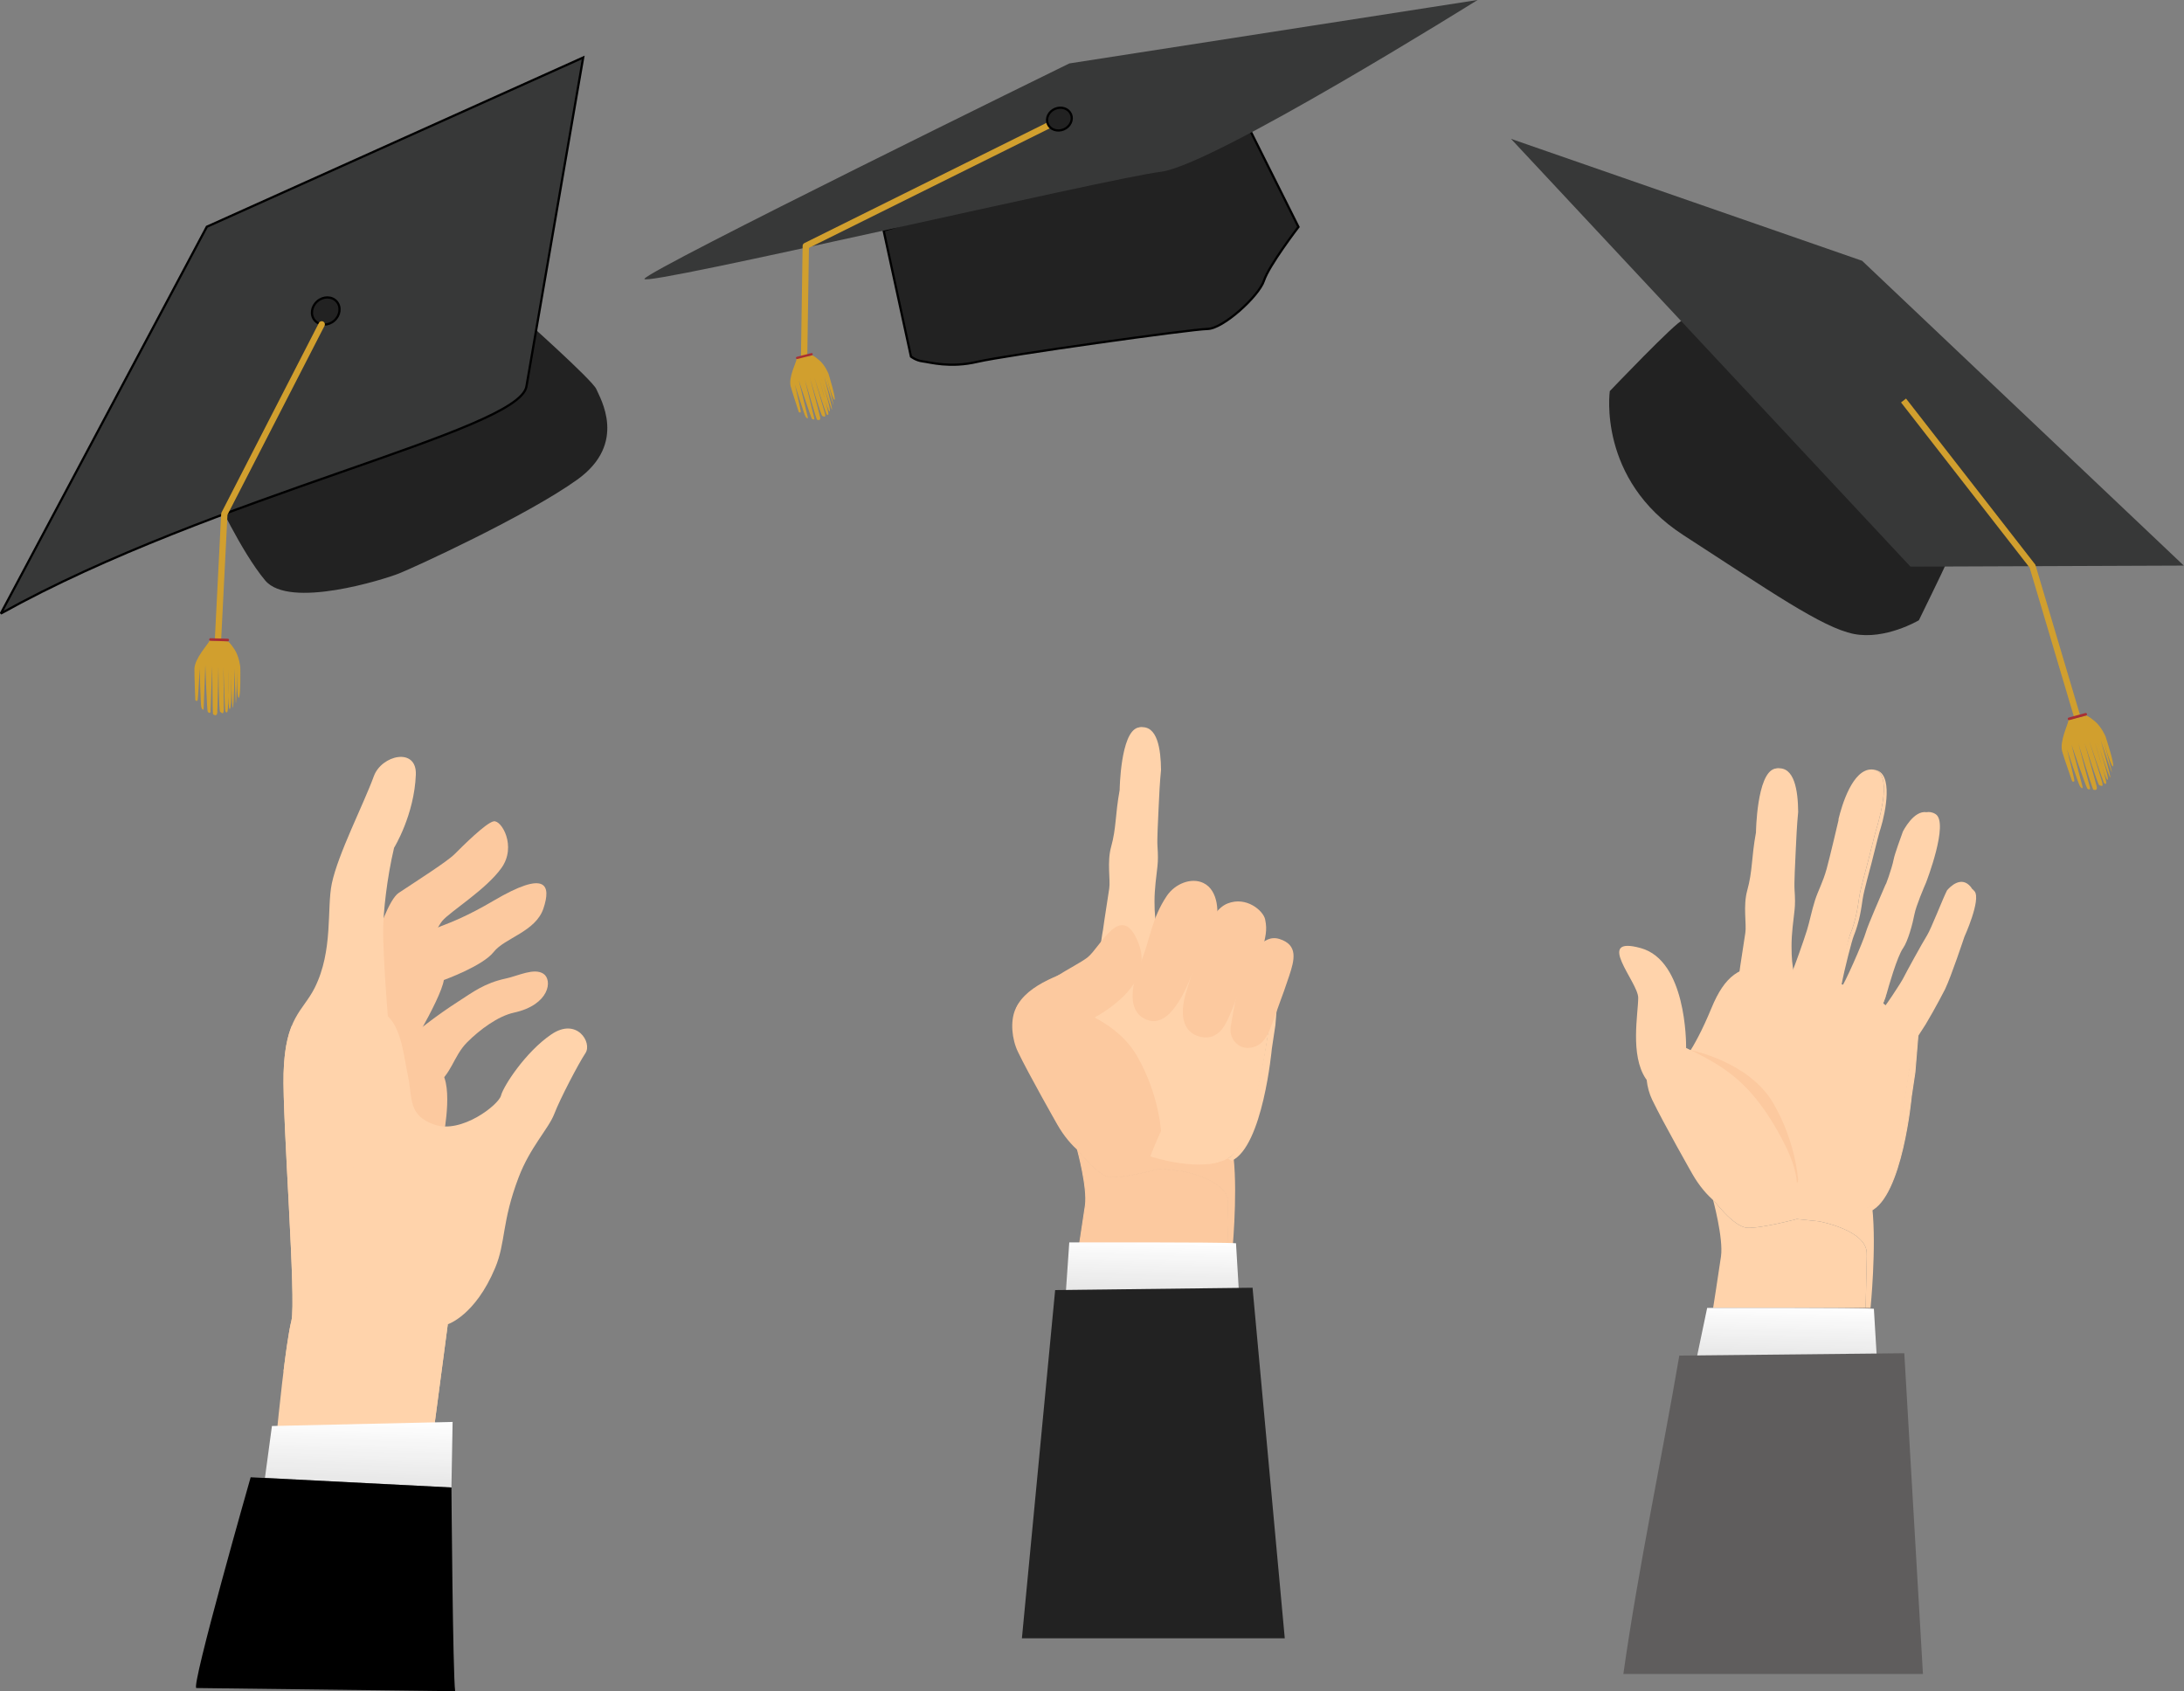 <?xml version="1.0" encoding="UTF-8"?><svg xmlns="http://www.w3.org/2000/svg" xmlns:xlink="http://www.w3.org/1999/xlink" height="378.8" preserveAspectRatio="xMidYMid meet" version="1.0" viewBox="0.8 0.3 489.1 378.8" width="489.1" zoomAndPan="magnify"><rect x="0.8" y="0.3" width="489.1" height="378.8" fill="#808080" stroke="none"/><defs><clipPath id="a"><path d="M 60 318 L 103 318 L 103 334 L 60 334 Z M 60 318"/></clipPath><clipPath id="b"><path d="M 61.699 319.703 L 102.16 318.789 L 101.898 333.473 L 60.133 331.32 Z M 61.699 319.703"/></clipPath><clipPath id="c"><path d="M 61.699 319.703 L 102.16 318.789 L 101.898 333.473 L 60.133 331.32 L 61.699 319.703"/></clipPath><clipPath id="e"><path d="M 380 293 L 422 293 L 422 306 L 380 306 Z M 380 293"/></clipPath><clipPath id="f"><path d="M 420.449 293.445 C 417.035 293.172 383.113 293.258 383.113 293.258 L 380.633 305.117 L 421.105 304.395 Z M 420.449 293.445"/></clipPath><clipPath id="g"><path d="M 420.449 293.445 C 417.035 293.172 383.113 293.258 383.113 293.258 L 380.633 305.117 L 421.105 304.395 L 420.449 293.445"/></clipPath><clipPath id="i"><path d="M 239 278 L 279 278 L 279 291 L 239 291 Z M 239 278"/></clipPath><clipPath id="j"><path d="M 277.598 278.77 C 274.18 278.496 240.262 278.582 240.262 278.582 L 239.445 290.41 L 278.254 289.719 Z M 277.598 278.77"/></clipPath><clipPath id="k"><path d="M 277.598 278.77 C 274.18 278.496 240.262 278.582 240.262 278.582 L 239.445 290.41 L 278.254 289.719 L 277.598 278.77"/></clipPath><linearGradient gradientTransform="matrix(1 0 0 -1 -250 743)" gradientUnits="userSpaceOnUse" id="d" x1="330.879" x2="331.413" xlink:actuate="onLoad" xlink:show="other" xlink:type="simple" xmlns:xlink="http://www.w3.org/1999/xlink" y1="408.838" y2="424.902"><stop offset="0" stop-color="#e6e6e6"/><stop offset=".063" stop-color="#e6e6e6"/><stop offset=".087" stop-color="#e7e7e7"/><stop offset=".094" stop-color="#e7e7e7"/><stop offset=".125" stop-color="#e8e8e8"/><stop offset=".156" stop-color="#e9e9e9"/><stop offset=".188" stop-color="#e9e9e9"/><stop offset=".219" stop-color="#eaeaea"/><stop offset=".25" stop-color="#ebebeb"/><stop offset=".281" stop-color="#ececec"/><stop offset=".313" stop-color="#ededed"/><stop offset=".344" stop-color="#ededed"/><stop offset=".375" stop-color="#eee"/><stop offset=".406" stop-color="#efefef"/><stop offset=".438" stop-color="#f0f0f0"/><stop offset=".469" stop-color="#f1f1f1"/><stop offset=".5" stop-color="#f2f2f2"/><stop offset=".531" stop-color="#f2f2f2"/><stop offset=".563" stop-color="#f3f3f3"/><stop offset=".594" stop-color="#f4f4f4"/><stop offset=".625" stop-color="#f5f5f5"/><stop offset=".656" stop-color="#f6f6f6"/><stop offset=".688" stop-color="#f6f6f6"/><stop offset=".719" stop-color="#f7f7f7"/><stop offset=".75" stop-color="#f8f8f8"/><stop offset=".781" stop-color="#f9f9f9"/><stop offset=".813" stop-color="#fafafa"/><stop offset=".844" stop-color="#fbfbfb"/><stop offset=".875" stop-color="#fbfbfb"/><stop offset=".906" stop-color="#fcfcfc"/><stop offset=".913" stop-color="#fdfdfd"/><stop offset=".938" stop-color="#fdfdfd"/><stop offset="1" stop-color="#fefefe"/></linearGradient><linearGradient gradientTransform="matrix(1 0 0 -1 -250 743)" gradientUnits="userSpaceOnUse" id="h" x1="650.688" x2="651.053" xlink:actuate="onLoad" xlink:show="other" xlink:type="simple" xmlns:xlink="http://www.w3.org/1999/xlink" y1="437.323" y2="450.389"><stop offset="0" stop-color="#e6e6e6"/><stop offset=".063" stop-color="#e6e6e6"/><stop offset=".086" stop-color="#e7e7e7"/><stop offset=".094" stop-color="#e7e7e7"/><stop offset=".125" stop-color="#e8e8e8"/><stop offset=".156" stop-color="#e9e9e9"/><stop offset=".188" stop-color="#e9e9e9"/><stop offset=".219" stop-color="#eaeaea"/><stop offset=".25" stop-color="#ebebeb"/><stop offset=".281" stop-color="#ececec"/><stop offset=".313" stop-color="#ededed"/><stop offset=".344" stop-color="#eee"/><stop offset=".375" stop-color="#eee"/><stop offset=".406" stop-color="#efefef"/><stop offset=".438" stop-color="#f0f0f0"/><stop offset=".469" stop-color="#f1f1f1"/><stop offset=".5" stop-color="#f2f2f2"/><stop offset=".531" stop-color="#f2f2f2"/><stop offset=".563" stop-color="#f3f3f3"/><stop offset=".594" stop-color="#f4f4f4"/><stop offset=".625" stop-color="#f5f5f5"/><stop offset=".656" stop-color="#f6f6f6"/><stop offset=".688" stop-color="#f7f7f7"/><stop offset=".719" stop-color="#f7f7f7"/><stop offset=".75" stop-color="#f8f8f8"/><stop offset=".781" stop-color="#f9f9f9"/><stop offset=".813" stop-color="#fafafa"/><stop offset=".844" stop-color="#fbfbfb"/><stop offset=".875" stop-color="#fcfcfc"/><stop offset=".906" stop-color="#fcfcfc"/><stop offset=".914" stop-color="#fdfdfd"/><stop offset=".938" stop-color="#fefefe"/><stop offset="1" stop-color="#fefefe"/></linearGradient><linearGradient gradientTransform="matrix(1 0 0 -1 -250 743)" gradientUnits="userSpaceOnUse" id="l" x1="508.661" x2="509.04" xlink:actuate="onLoad" xlink:show="other" xlink:type="simple" xmlns:xlink="http://www.w3.org/1999/xlink" y1="452.032" y2="465.063"><stop offset="0" stop-color="#e6e6e6"/><stop offset=".063" stop-color="#e6e6e6"/><stop offset=".086" stop-color="#e7e7e7"/><stop offset=".094" stop-color="#e7e7e7"/><stop offset=".125" stop-color="#e8e8e8"/><stop offset=".156" stop-color="#e9e9e9"/><stop offset=".188" stop-color="#e9e9e9"/><stop offset=".219" stop-color="#eaeaea"/><stop offset=".25" stop-color="#ebebeb"/><stop offset=".281" stop-color="#ececec"/><stop offset=".313" stop-color="#ededed"/><stop offset=".344" stop-color="#eee"/><stop offset=".375" stop-color="#eee"/><stop offset=".406" stop-color="#efefef"/><stop offset=".438" stop-color="#f0f0f0"/><stop offset=".469" stop-color="#f1f1f1"/><stop offset=".5" stop-color="#f2f2f2"/><stop offset=".531" stop-color="#f2f2f2"/><stop offset=".563" stop-color="#f3f3f3"/><stop offset=".594" stop-color="#f4f4f4"/><stop offset=".625" stop-color="#f5f5f5"/><stop offset=".656" stop-color="#f6f6f6"/><stop offset=".688" stop-color="#f7f7f7"/><stop offset=".719" stop-color="#f7f7f7"/><stop offset=".75" stop-color="#f8f8f8"/><stop offset=".781" stop-color="#f9f9f9"/><stop offset=".813" stop-color="#fafafa"/><stop offset=".844" stop-color="#fbfbfb"/><stop offset=".875" stop-color="#fcfcfc"/><stop offset=".906" stop-color="#fcfcfc"/><stop offset=".914" stop-color="#fdfdfd"/><stop offset=".938" stop-color="#fefefe"/><stop offset="1" stop-color="#fefefe"/></linearGradient></defs><g><g><path d="M 277.062 259.605 L 275.98 259.605 L 258.871 255.582 L 258.133 255.41 L 253.816 256.027 L 242.078 257.703 C 242.078 257.703 246.543 263.809 249.602 264.004 C 252.66 264.191 260.496 262.09 260.496 262.09 C 260.496 262.09 262.801 262.328 265.41 262.598 L 265.395 262.602 C 265.395 262.602 275.848 264.512 275.848 269.609 C 275.848 269.852 275.852 270.074 275.855 270.285 C 275.746 276.277 275.598 281.586 275.598 281.586 L 276.684 281.586 C 276.684 281.586 278.012 268.336 277.062 259.605" fill="#fcc99f" fill-rule="evenodd"/></g><g><path d="M 242.078 257.703 L 253.816 256.027 C 247.395 256.715 242.078 257.703 242.078 257.703" fill="#f5bc8f" fill-rule="evenodd"/></g><g><path d="M 275.848 269.609 C 275.848 264.512 265.395 262.602 265.395 262.602 L 265.41 262.598 C 262.801 262.328 260.496 262.09 260.496 262.09 C 260.496 262.09 252.66 264.191 249.602 264.004 C 246.543 263.809 242.078 257.703 242.078 257.703 C 242.078 257.703 244.438 266.297 243.867 270.309 C 243.293 274.324 242.145 281.586 242.145 281.586 L 275.598 281.586 C 275.598 281.586 275.746 276.277 275.855 270.285 C 275.852 270.074 275.848 269.852 275.848 269.609" fill="#fcc99f" fill-rule="evenodd"/></g><path d="M 2758.477 1103.906 C 2758.477 1154.883 2653.945 1173.984 2653.945 1173.984 L 2654.102 1174.023 C 2628.008 1176.719 2604.961 1179.102 2604.961 1179.102 C 2604.961 1179.102 2526.602 1158.086 2496.016 1159.961 C 2465.43 1161.914 2420.781 1222.969 2420.781 1222.969 C 2420.781 1222.969 2444.375 1137.031 2438.672 1096.914 C 2432.93 1056.758 2421.445 984.141 2421.445 984.141 L 2755.977 984.141 C 2755.977 984.141 2757.461 1037.227 2758.555 1097.148 C 2758.516 1099.258 2758.477 1101.484 2758.477 1103.906 Z M 2758.477 1103.906" fill="none" stroke="#fcc99f" stroke-miterlimit="2.613" stroke-width="2.16" transform="matrix(.1 0 0 -.1 0 380)"/><g><path d="M 260.012 189.832 C 259.902 188.309 260.145 184.098 260.277 181.039 C 260.371 178.871 260.535 175.434 260.809 172.758 C 260.766 168.129 260.012 162.641 256.094 163.215 C 251.922 163.824 252.211 177.77 252.211 177.77 C 251.125 183.48 251.473 186.141 250.211 190.52 C 249.234 193.906 250.094 197.906 249.777 199.812 C 248.633 206.77 248.336 209.027 248.336 209.027 C 248.336 209.027 251.27 210.496 254.086 210.398 C 256.637 210.312 259.406 208.754 259.91 208.457 C 259.52 206.273 259.348 205 259.348 202.195 C 259.348 199.391 259.746 196.715 260.012 194.293 C 260.148 193.055 260.145 191.746 260.012 189.832" fill="#ffd3ab" fill-rule="evenodd"/></g><g><path d="M 259.023 189.324 C 258.922 187.797 259.152 183.59 259.277 180.531 C 259.367 178.359 259.523 174.926 259.789 172.246 C 259.746 167.617 258.684 162.465 255.625 163.285 C 251.711 164.336 251.543 177.258 251.543 177.258 C 250.504 182.969 250.836 185.629 249.625 190.008 C 248.688 193.395 249.508 197.398 249.211 199.301 C 248.113 206.262 247.824 208.52 247.824 208.52 C 247.824 208.52 250.641 209.988 253.34 209.891 C 255.785 209.801 258.445 208.242 258.926 207.949 C 258.555 205.766 258.387 204.492 258.387 201.684 C 258.387 198.883 258.77 196.203 259.023 193.785 C 259.152 192.547 259.152 191.234 259.023 189.324" fill="#ffd3ab" fill-rule="evenodd"/></g><g><path d="M 270.715 260.93 L 248.977 258.172 C 243.539 257.48 239.098 253.504 237.816 248.176 L 234.223 233.262 C 234.004 232.344 233.965 231.398 234.098 230.48 C 234.246 229.496 234.691 228.586 235.312 227.809 C 236.422 226.418 241.684 227.516 244.598 220.438 C 247.453 213.508 247.266 211.355 247.824 208.52 C 248.445 208.477 254.078 206.535 254.68 206.688 L 281.316 213.562 C 284.945 214.684 286.727 221.234 285.914 224.941 L 279.121 254.898 C 279.062 255.152 278.992 255.402 278.898 255.645 C 277.625 258.816 274.191 261.023 271.246 260.973 C 271.066 260.969 270.891 260.949 270.715 260.93" fill="#ffd3ab" fill-rule="evenodd"/></g><g><path d="M 237.047 224.879 C 237.047 224.879 249.984 227.492 255.336 236.664 C 260.688 245.84 260.879 254.637 260.879 254.637 L 237.367 226.152 L 237.047 224.879" fill="#fcc99f" fill-rule="evenodd"/></g><g><path d="M 237.559 252.148 C 237.559 252.148 231.25 241.062 228.766 235.902 C 226.051 230.262 227.277 220.289 236.238 224.559 C 245.203 228.828 250.812 232.527 257.246 244.504 C 262.789 254.824 260.305 259.031 257.246 260.754 C 253.074 263.098 243.676 262.855 237.559 252.148" fill="#fcc99f" fill-rule="evenodd"/></g><g><path d="M 238.703 231.613 C 238.703 231.613 260.492 223.996 255.812 211.695 C 252.004 201.684 247.258 212.5 244.316 214.77 C 241.594 216.875 233.098 220.438 229.824 225.762 C 226.547 231.09 238.703 231.613 238.703 231.613" fill="#fcc99f" fill-rule="evenodd"/></g><g><path d="M 258.41 259.305 C 258.41 259.305 264.895 241.637 274.449 234.18 C 284.012 226.727 285.348 227.684 285.348 227.684 C 285.348 227.684 282.078 255.973 276.066 259.605 C 270.055 263.238 258.41 259.305 258.41 259.305" fill="#ffd3ab" fill-rule="evenodd"/></g><g><path d="M 238.547 230.461 C 238.547 230.461 256.109 222.906 254.453 212.324 C 252.797 201.738 247.426 214.883 244.297 216.305 C 241.164 217.727 232.098 219.836 228.82 225.16 C 225.543 230.488 238.547 230.461 238.547 230.461" fill="#fcc99f" fill-rule="evenodd"/></g><g><path d="M 267.766 213.91 C 267.77 213.992 267.781 214.059 267.797 214.102 C 267.824 214.18 267.855 214.184 267.898 214.121 C 267.828 213.988 267.797 213.91 267.797 213.91 C 267.797 213.91 267.785 213.91 267.766 213.91" fill="#d68265" fill-rule="evenodd"/></g><g><path d="M 276.172 217.977 C 276.164 218.352 276.223 218.52 276.398 218.309 C 276.445 218.254 276.496 218.152 276.555 218.023 C 276.453 217.961 276.398 217.926 276.398 217.926 C 276.398 217.926 276.32 217.949 276.172 217.977" fill="#d68265" fill-rule="evenodd"/></g><g><path d="M 286.102 221.285 C 286.102 221.285 285.754 225.465 285.348 227.684 C 284.73 232.527 281.152 256.551 275.781 259.797 L 276.609 260.305 C 283.617 257.121 285.621 235.223 285.621 235.223 L 286.426 229.879 L 287.094 221.723 L 286.102 221.285" fill="#ffd3ab" fill-rule="evenodd"/></g><g><path d="M 256.398 215.543 C 256.398 215.543 251.195 226.379 257.754 228.762 C 263.531 230.863 267.324 219.312 268.074 217.699 C 268.895 215.938 272.738 208.695 273.051 207.617 C 273.781 205.098 273.777 199.723 270.273 198.066 C 267.582 196.793 263.941 198.215 262.07 201.016 C 258.688 206.082 258.371 210.676 256.398 215.543" fill="#fcc99f" fill-rule="evenodd"/></g><g><path d="M 269.555 213.105 C 269.555 213.105 271.254 204.414 275.734 202.656 C 279.926 201.008 283.703 204.273 284.121 206.223 C 284.68 208.828 284.121 210.062 283.562 213.078 C 283.039 215.898 280.391 216.152 280.008 217.148 C 278.219 221.785 277.977 223.648 276.156 227.754 C 275.328 229.621 273.789 233.402 269.727 232.555 C 266.512 231.883 264.469 228.801 266.508 222.27 C 267.926 217.734 268.277 216.266 269.555 213.105" fill="#fcc99f" fill-rule="evenodd"/></g><g><path d="M 287.359 210.629 C 283.48 209.391 280.898 214.305 279.34 217.98 C 277.781 221.652 276.938 227.309 276.438 230.113 C 275.934 232.922 278.031 235.148 280.414 235.012 C 283.105 234.852 284.363 232.949 285.234 230.77 C 286.07 228.688 286.977 225.992 287.414 224.836 C 288.035 223.188 288.656 221.445 289.5 218.914 C 290.703 215.305 291.566 211.969 287.359 210.629" fill="#fcc99f" fill-rule="evenodd"/></g><g><path d="M 287.094 211.695 C 284.004 210.496 282.199 213.789 280.922 217.266 C 279.648 220.738 278.078 226.352 277.656 229.008 C 277.23 231.668 279.324 233.02 281.23 232.906 C 283.383 232.773 283.969 231.758 284.684 229.695 C 285.367 227.727 286.113 225.176 286.473 224.082 C 286.98 222.52 287.527 221.164 288.43 218.871 C 289.543 216.023 290.441 213 287.094 211.695" fill="#fcc99f" fill-rule="evenodd"/></g><g><path d="M 270.52 213.191 C 270.52 213.191 273.918 203.07 278.004 203.473 C 281.285 203.793 282.496 205.215 282.949 207.012 C 283.613 209.656 279.668 215.105 279 216.781 C 277.297 221.039 277.777 220.566 276.066 224.328 C 275.289 226.039 272.949 231.371 270.164 230.754 C 267.434 230.145 265.773 227.57 267.77 221.551 C 269.156 217.371 269.312 216.094 270.52 213.191" fill="#fcc99f" fill-rule="evenodd"/></g><path d="M 2705.195 1668.086 C 2705.195 1668.086 2739.18 1769.297 2780.039 1765.273 C 2812.852 1762.07 2824.961 1747.852 2829.492 1729.883 C 2836.133 1703.438 2796.68 1648.945 2790 1632.188 C 2772.969 1589.609 2777.773 1594.336 2760.664 1556.719 C 2752.891 1539.609 2729.492 1486.289 2701.641 1492.461 C 2674.336 1498.555 2657.734 1524.297 2677.695 1584.492 C 2691.562 1626.289 2693.125 1639.062 2705.195 1668.086 Z M 2705.195 1668.086" fill="none" stroke="#fcc99f" stroke-miterlimit="2.613" stroke-width="2.16" transform="matrix(.1 0 0 -.1 0 380)"/><g><path d="M 257.5 214.629 C 257.5 214.629 252.949 224.777 257.629 226.586 C 262.305 228.395 264.195 221.254 264.945 219.641 C 265.695 218.031 271.527 206.039 271.922 202.922 C 272.316 199.805 267.484 196.203 263.637 200.539 C 259.934 204.707 259.477 209.762 257.5 214.629" fill="#fcc99f" fill-rule="evenodd"/></g><g><path d="M 90.441 238.973 C 90.441 238.973 99.504 224.336 100.199 219.805 C 100.199 219.805 108.91 216.672 111.352 213.535 C 113.789 210.398 120.758 209.004 122.504 203.777 C 124.246 198.551 123.195 195.066 111.352 202.035 C 99.504 209.004 97.41 207.262 94.625 211.094 C 91.836 214.93 84.52 228.52 84.52 228.52 L 90.441 238.973" fill="#fcc99f" fill-rule="evenodd"/></g><g><path d="M 94.625 230.957 C 94.625 230.957 98.457 227.82 103.336 224.684 C 106.77 222.48 109.262 220.504 114.137 219.457 C 116.863 218.871 120.41 217.02 122.504 218.41 C 124.594 219.805 123.895 225.379 115.879 227.121 C 112.324 227.898 108.234 230.934 105.426 233.746 C 102.289 236.879 101.941 241.062 98.109 243.504 C 94.277 245.941 88.699 236.184 88.699 236.184 L 94.625 230.957" fill="#fcc99f" fill-rule="evenodd"/></g><g><path d="M 79.992 228.168 C 79.992 228.168 85.91 203.078 90.094 200.293 C 94.277 197.504 100.895 193.324 102.637 191.582 C 104.379 189.84 109.609 184.613 111.352 184.266 C 113.094 183.914 116.578 189.84 113.094 194.719 C 109.609 199.598 101.594 204.473 99.852 206.566 C 98.109 208.656 94.625 217.367 92.883 221.199 C 91.141 225.035 88.004 232.004 88.004 232.004 L 79.992 228.168" fill="#fcc99f" fill-rule="evenodd"/></g><g><path d="M 100.199 254.305 C 100.199 254.305 102.637 241.762 98.805 239.672 C 94.973 237.578 88.699 236.184 88.699 236.184 L 92.883 252.562 L 100.199 254.305" fill="#fcc99f" fill-rule="evenodd"/></g><g><path d="M 98.141 319.145 L 101.082 296.914 C 101.082 296.914 107.223 294.98 111.695 284.273 C 114.09 278.551 113.113 274.105 116.926 264.062 C 119.523 257.211 123.633 253.172 124.938 249.773 C 126.246 246.379 130.344 238.535 131.91 236.184 C 133.477 233.832 129.992 228.082 124.246 232.004 C 118.492 235.922 113.527 243.586 113.004 245.68 C 112.484 247.77 104.117 254.305 98.109 252.215 C 92.098 250.121 93.23 246.289 92.184 241.41 C 91.234 236.969 90.793 230.957 87.656 227.91 C 87.656 227.91 86.574 214.656 86.609 208.656 C 86.633 204.555 87.438 197.039 89.051 190.188 C 89.051 190.188 93.578 182.871 93.926 173.809 C 94.164 167.602 86.262 169.395 84.52 174.156 C 82.188 180.539 76.508 191.543 75.109 198.203 C 73.945 203.754 75.461 213.188 71.277 221.551 C 68.641 226.824 64.664 228.055 64.309 240.715 C 64.02 251.023 67.188 291.652 66.059 296.129 C 64.711 301.473 62.895 320.148 62.895 320.148 L 98.141 319.145" fill="#ffd3ab" fill-rule="evenodd"/></g><g><path d="M 85.215 293.332 C 78.941 284.969 82.078 265.105 77.898 249.426 C 74.496 236.672 68.328 231.523 66.145 230.051 C 65.168 232.441 64.449 235.672 64.309 240.715 C 64.02 251.023 67.188 291.652 66.059 296.129 C 65.496 298.359 64.852 302.91 64.293 307.457 C 66.637 306.012 70.91 304.172 76.852 304.832 C 86.262 305.875 98.141 319.145 98.141 319.145 L 101.082 296.914 C 101.082 296.914 91.488 301.695 85.215 293.332" fill="#ffd3ab" fill-rule="evenodd"/></g><g><path d="M 420.09 270.809 L 418.984 270.809 L 401.52 266.703 L 400.77 266.527 L 396.363 267.156 L 384.383 268.871 C 384.383 268.871 388.938 275.102 392.062 275.297 C 395.184 275.492 403.184 273.348 403.184 273.348 C 403.184 273.348 405.531 273.59 408.195 273.863 L 408.184 273.867 C 408.184 273.867 418.848 275.816 418.848 281.02 C 418.848 281.27 418.852 281.496 418.859 281.715 C 418.746 287.828 418.594 293.246 418.594 293.246 L 419.703 293.246 C 419.703 293.246 421.059 279.719 420.09 270.809" fill="#ffd3ab" fill-rule="evenodd"/></g><g><path d="M 384.383 268.871 L 396.363 267.156 C 389.809 267.859 384.383 268.871 384.383 268.871" fill="#fcb788" fill-rule="evenodd"/></g><g><path d="M 418.848 281.02 C 418.848 275.816 408.184 273.867 408.184 273.867 L 408.195 273.863 C 405.531 273.59 403.184 273.348 403.184 273.348 C 403.184 273.348 395.184 275.492 392.062 275.297 C 388.938 275.102 384.383 268.871 384.383 268.871 C 384.383 268.871 386.793 277.641 386.207 281.734 C 385.621 285.832 384.449 293.246 384.449 293.246 L 418.598 293.246 C 418.598 293.246 418.746 287.828 418.859 281.715 C 418.852 281.496 418.848 281.27 418.848 281.02" fill="#ffd3ab" fill-rule="evenodd"/></g><g><path d="M 418.984 270.809 C 418.984 267.863 414.715 266.75 409.18 266.539 C 406.781 266.449 404.148 266.531 401.52 266.703 L 418.984 270.809" fill="#fcb788" fill-rule="evenodd"/></g><g><path d="M 440.707 210.164 C 440.707 210.164 444.512 201.801 442.996 199.934 C 440.93 197.383 438.465 200.004 437.824 200.773 C 436.867 202.633 434.277 209.371 433.332 210.895 C 432.355 212.465 428.637 219.281 428.105 220.387 C 427.613 221.406 423.777 227.387 422.496 228.664 C 422.852 229.172 424.094 230.762 426.227 231.645 C 428.785 232.703 430.152 232.684 430.152 232.684 C 430.152 232.684 430.875 231.562 432.055 229.727 C 434.301 225.973 436.375 221.906 436.375 221.906 C 437.793 218.961 440.707 210.164 440.707 210.164" fill="#ffd3ab" fill-rule="evenodd"/></g><g><path d="M 426.988 212.672 C 428.078 211.121 429.129 207.234 429.539 205.062 C 429.895 203.199 431.691 198.996 432.203 197.828 C 432.18 197.867 432.168 197.891 432.168 197.891 C 432.168 197.891 437.336 184.57 434.262 182.645 C 431.27 180.773 428.648 185.023 427.852 186.504 C 427.398 187.738 426 191.605 425.785 192.727 C 425.371 194.902 423.746 199.234 424.02 198.266 C 422.832 201.055 419.996 207.539 419.617 208.891 C 418.914 211.379 415.191 220.73 414.539 221.34 C 414.711 222.016 415.375 223.992 417.473 225.469 C 419.523 226.91 421.223 227.094 421.828 227.109 C 422.059 226.16 422.996 223.973 423.309 222.871 C 423.742 221.328 425.648 214.578 426.988 212.672" fill="#ffd3ab" fill-rule="evenodd"/></g><g><path d="M 402.684 199.594 C 402.574 198.035 402.82 193.738 402.957 190.617 C 403.055 188.406 403.219 184.898 403.496 182.164 C 403.453 177.438 402.688 171.84 398.688 172.426 C 394.43 173.047 394.727 187.281 394.727 187.281 C 393.617 193.109 393.973 195.824 392.68 200.293 C 391.684 203.75 392.562 207.836 392.242 209.777 C 391.07 216.883 390.77 219.188 390.77 219.188 C 390.77 219.188 393.762 220.688 396.641 220.586 C 399.242 220.496 402.07 218.906 402.582 218.605 C 402.184 216.375 402.008 215.074 402.008 212.211 C 402.008 209.348 402.414 206.617 402.684 204.145 C 402.824 202.883 402.82 201.547 402.684 199.594" fill="#ffd3ab" fill-rule="evenodd"/></g><g><path d="M 413.879 272.195 L 387.312 268.824 C 384.238 268.434 381.727 266.184 381.004 263.172 L 376.363 243.922 C 375.977 242.316 376.133 240.629 376.812 239.121 C 376.812 239.121 379.965 236.078 384.062 226.129 C 387.152 218.621 390.496 216.766 396.352 216.57 L 418.379 222.066 C 420.969 223.66 430.406 230.465 429.578 234.25 L 422.105 266.395 C 420.895 269.934 417.062 272.402 413.879 272.195" fill="#ffd3ab" fill-rule="evenodd"/></g><g><path d="M 379.426 235.52 C 379.426 235.52 392.449 238.031 397.914 247.395 C 403.375 256.762 403.57 265.738 403.57 265.738 L 379.574 236.664 L 379.426 235.52" fill="#fcc99f" fill-rule="evenodd"/></g><g><path d="M 401.07 270.477 C 401.07 270.477 407.668 252.469 417.426 244.859 C 427.184 237.25 428.547 238.227 428.547 238.227 C 428.547 238.227 425.211 267.102 419.074 270.809 C 412.938 274.516 401.07 270.477 401.07 270.477" fill="#ffd3ab" fill-rule="evenodd"/></g><g><path d="M 399.863 255.395 C 393.301 243.172 387.574 239.398 378.422 235.039 C 378.414 235.035 378.41 235.031 378.402 235.027 C 378.414 233.738 378.418 215.488 368.258 212.664 C 357.719 209.738 367.672 220.277 367.672 223.789 C 367.672 227.301 365.805 236.613 369.371 241.906 C 369.438 242.004 369.5 242.094 369.566 242.18 C 369.73 243.738 370.156 245.293 370.793 246.617 C 373.328 251.883 379.766 263.199 379.766 263.199 C 386.012 274.129 395.605 274.375 399.863 271.98 C 402.984 270.227 405.523 265.934 399.863 255.395" fill="#ffd3ab" fill-rule="evenodd"/></g><g><path d="M 416.188 188.469 C 416.223 188.219 416.242 188.074 416.242 188.074 C 416.242 188.074 416.215 188.164 416.176 188.32 C 416.098 188.742 416.051 188.984 416.051 188.984 C 416.051 188.984 416.094 188.785 416.188 188.469" fill="#d68265" fill-rule="evenodd"/></g><g><path d="M 415.137 209.602 C 416.508 206.227 416.871 203.215 417.156 201.285 C 417.441 199.355 418.859 194.383 419.141 193.23 C 420.059 189.504 421.074 185.562 421.188 185.414 C 422.004 182.434 424.672 172.82 420.02 172.648 C 415.656 172.492 413.254 180.785 412.539 183.715 L 412.523 184.047 C 412.523 184.047 410.551 192.473 409.871 194.91 C 409.031 197.941 408 199.676 407.27 201.934 C 406.543 204.195 406.02 206.891 405.449 208.699 C 404.668 211.172 402.848 216.371 401.973 218.449 C 402.516 219.383 404.305 221.223 406.559 221.836 C 409.246 222.566 410.719 222.098 412.344 221.512 C 412.93 219.234 414.668 210.762 415.137 209.602" fill="#ffd3ab" fill-rule="evenodd"/></g><g><path d="M 401.676 199.074 C 401.574 197.516 401.809 193.219 401.938 190.098 C 402.031 187.887 402.188 184.379 402.461 181.645 C 402.418 176.918 401.328 171.656 398.211 172.496 C 394.211 173.57 394.043 186.758 394.043 186.758 C 392.98 192.59 393.32 195.301 392.082 199.773 C 391.125 203.23 391.969 207.316 391.66 209.258 C 390.539 216.363 390.246 218.664 390.246 218.664 C 390.246 218.664 393.121 220.164 395.879 220.066 C 398.375 219.977 401.086 218.23 401.574 217.93 C 401.191 215.699 401.027 214.555 401.027 211.691 C 401.027 208.828 401.418 206.098 401.676 203.625 C 401.812 202.363 401.809 201.023 401.676 199.074" fill="#ffd3ab" fill-rule="evenodd"/></g><g><path d="M 423.023 197.977 C 423.023 197.977 422.996 198.094 422.957 198.301 C 422.969 198.262 422.984 198.203 423.008 198.133 C 423.012 198.078 423.016 198.023 423.023 197.977" fill="#d68265" fill-rule="evenodd"/></g><g><path d="M 420.664 172.746 C 424.41 173.766 421.965 182.586 421.188 185.414 C 421.074 185.562 420.059 189.504 419.141 193.23 C 418.859 194.383 417.441 199.355 417.156 201.285 C 416.871 203.215 416.508 206.227 415.137 209.602 C 414.742 210.574 412.703 217.766 412.023 221.301 L 411.961 221.652 C 412.375 221.578 412.832 221.316 413.199 220.91 C 413.898 217.184 415.543 210.914 415.918 209.992 C 417.285 206.617 417.648 203.605 417.938 201.676 C 418.223 199.746 419.637 194.773 419.922 193.621 C 420.84 189.891 421.855 185.953 421.969 185.805 C 423.051 182.312 424.902 173.328 420.664 172.746" fill="#ffd3ab" fill-rule="evenodd"/></g><g><path d="M 426.098 212.684 C 427.188 211.137 428.23 207.25 428.648 205.074 C 429 203.211 430.797 199.012 431.309 197.84 C 431.285 197.879 431.273 197.902 431.273 197.902 C 431.273 197.902 436.441 184.582 433.363 182.656 C 430.375 180.785 427.754 185.035 426.957 186.52 C 426.508 187.75 425.102 191.621 424.891 192.738 C 424.477 194.914 422.852 199.246 423.129 198.277 C 421.938 201.066 419.102 207.551 418.723 208.902 C 418.02 211.391 413.742 220.98 413.086 221.59 C 413.262 222.266 414.48 224.004 416.578 225.48 C 418.629 226.922 420.066 227.082 420.672 227.098 C 421 226.465 421.594 225.109 422.41 222.887 C 422.969 221.383 424.754 214.594 426.098 212.684" fill="#ffd3ab" fill-rule="evenodd"/></g><g><path d="M 439.906 209.195 C 439.906 209.195 443.719 200.832 442.141 198.938 C 439.988 196.352 437.488 198.957 436.836 199.723 C 435.875 201.578 433.293 208.32 432.336 209.844 C 431.352 211.41 427.609 218.215 427.074 219.32 C 426.582 220.34 422.703 226.305 421.402 227.574 C 421.773 228.086 423.07 229.699 425.27 230.609 C 427.91 231.703 429.227 231.891 429.227 231.891 C 429.227 231.891 430.043 230.578 431.238 228.75 C 433.504 225.004 435.59 220.938 435.59 220.938 C 437.008 217.996 439.906 209.195 439.906 209.195" fill="#ffd3ab" fill-rule="evenodd"/></g><g><path d="M 429.285 231.91 C 429.285 231.91 428.965 235.965 428.547 238.227 C 427.914 243.172 424.266 267.691 418.781 271.004 L 419.629 271.523 C 426.781 268.273 428.828 245.926 428.828 245.926 L 429.645 240.469 L 430.328 232.145 L 429.285 231.91" fill="#ffd3ab" fill-rule="evenodd"/></g><path d="M 4292.852 1480.898 C 4292.852 1480.898 4289.648 1440.352 4285.469 1417.734 C 4279.141 1368.281 4242.656 1123.086 4187.812 1089.961 L 4196.289 1084.766 C 4267.812 1117.266 4288.281 1340.742 4288.281 1340.742 L 4296.445 1395.312 L 4303.281 1478.555 Z M 4292.852 1480.898" fill="none" stroke="#ffd3ab" stroke-miterlimit="2.613" stroke-width="2.16" transform="matrix(.1 0 0 -.1 0 380)"/><g><path d="M 422.32 223.152 L 420.672 227.098 C 420.672 227.098 421.504 226.844 421.844 226.391 C 422.191 225.938 423.117 223.469 423.117 223.469 L 422.32 223.152" fill="#ffd3ab" fill-rule="evenodd"/></g><g clip-path="url(#a)"><g clip-path="url(#b)" clip-rule="evenodd"><g clip-path="url(#c)" clip-rule="nonzero"><path d="M 60.133 333.473 L 60.133 318.789 L 102.16 318.789 L 102.16 333.473 Z M 60.133 333.473" fill="url(#d)"/></g></g></g><g><path d="M 102.734 379.109 C 102.215 375.703 101.898 333.473 101.898 333.473 L 56.934 331.188 C 56.934 331.188 43.457 378.379 44.777 378.395 L 102.734 379.109" fill="inherit" fill-rule="evenodd"/></g><g clip-path="url(#e)"><g clip-path="url(#f)" clip-rule="evenodd"><g clip-path="url(#g)" clip-rule="nonzero"><path d="M 380.633 305.117 L 380.633 293.172 L 421.105 293.172 L 421.105 305.117 Z M 380.633 305.117" fill="url(#h)"/></g></g></g><g><path d="M 376.879 303.93 L 427.262 303.406 L 431.438 375.246 L 364.348 375.246 C 367.652 351.805 372.855 327.445 376.879 303.93" fill="#5f5d5d" fill-rule="evenodd"/></g><g clip-path="url(#i)"><g clip-path="url(#j)" clip-rule="evenodd"><g clip-path="url(#k)" clip-rule="nonzero"><path d="M 239.445 290.41 L 239.445 278.496 L 278.254 278.496 L 278.254 290.41 Z M 239.445 290.41" fill="url(#l)"/></g></g></g><g><path d="M 237.098 289.254 L 281.305 288.73 L 288.52 367.25 L 229.652 367.25 L 237.098 289.254" fill="#222" fill-rule="evenodd"/></g><g><path d="M 204.809 80.168 L 198.688 51.945 L 279.457 26.887 L 291.59 51.125 C 291.59 51.125 284.957 59.773 283.855 63.18 C 282.75 66.582 274.742 73.957 271.188 73.984 C 267.633 74.016 225.848 79.891 219.695 81.336 C 213.539 82.781 209.023 81.426 207.469 81.246 C 205.914 81.062 204.809 80.168 204.809 80.168" fill="#222" fill-rule="evenodd"/></g><path d="M 2048.086 2998.32 L 1986.875 3280.547 L 2794.57 3531.133 L 2915.898 3288.75 C 2915.898 3288.75 2849.57 3202.266 2838.555 3168.203 C 2827.5 3134.18 2747.422 3060.43 2711.875 3060.156 C 2676.328 3059.844 2258.477 3001.094 2196.953 2986.641 C 2135.391 2972.188 2090.234 2985.742 2074.688 2987.539 C 2059.141 2989.375 2048.086 2998.32 2048.086 2998.32 Z M 2048.086 2998.32" fill="none" stroke="#000" stroke-miterlimit="2.613" stroke-width="5" transform="matrix(.1 0 0 -.1 0 380)"/><g><path d="M 331.699 0.297 C 331.699 0.297 272.402 37.387 260.777 38.777 C 254.984 39.469 226.125 45.902 198.688 51.945 C 171.023 58.035 144.805 63.734 145.121 62.758 C 145.75 60.812 240.273 14.508 240.273 14.508 L 331.699 0.297" fill="#373838" fill-rule="evenodd"/></g><g><path d="M 117.516 71.215 C 117.516 71.215 133.523 85.461 134.348 87.461 C 135.172 89.461 141.41 99.586 130.109 107.707 C 118.809 115.828 93.383 127.484 90.086 128.777 C 86.789 130.074 65.602 136.781 60.184 130.309 C 54.77 123.836 48.766 110.77 48.766 110.77 L 117.516 71.215" fill="#222" fill-rule="evenodd"/></g><g><path d="M 0.977 137.727 C 48.711 111.098 116.957 96.926 118.691 86.871 L 131.402 13.184 L 47.121 51.086 L 0.977 137.727" fill="#373838" fill-rule="evenodd"/></g><path d="M 9.766 2422.734 C 487.109 2689.023 1169.57 2830.742 1186.914 2931.289 L 1314.023 3668.164 L 471.211 3289.141 Z M 9.766 2422.734" fill="none" stroke="#000" stroke-miterlimit="2.613" stroke-width="5" transform="matrix(.1 0 0 -.1 0 380)"/><g><path d="M 377.594 72.059 C 376.414 72.059 361.309 87.902 361.309 87.902 C 361.309 87.902 358.484 107.68 377.789 120.16 C 397.094 132.637 408.867 140.879 415.93 142.289 C 422.992 143.703 430.527 139.23 430.527 139.23 C 430.527 139.23 436.176 127.691 436.648 126.516 C 437.117 125.34 377.594 72.059 377.594 72.059" fill="#222" fill-rule="evenodd"/></g><g><path d="M 339.18 31.398 L 428.645 127.223 L 489.855 126.984 L 417.812 58.711 L 339.18 31.398" fill="#373838" fill-rule="evenodd"/></g><path d="M 1808.711 2991.055 L 1812.539 3246.133 L 2376.953 3526.445" fill="none" stroke="#d19f2e" stroke-linejoin="round" stroke-miterlimit="2.613" stroke-width="14.173" transform="matrix(.1 0 0 -.1 0 380)"/><g><path d="M 240.645 25.891 C 240.109 24.613 238.512 24.066 237.078 24.668 C 235.648 25.27 234.922 26.789 235.457 28.066 C 235.992 29.34 237.586 29.887 239.02 29.285 C 240.449 28.688 241.18 27.164 240.645 25.891" fill="#222" fill-rule="evenodd"/></g><path d="M 2406.445 3541.094 C 2401.094 3553.867 2385.117 3559.336 2370.781 3553.32 C 2356.484 3547.305 2349.219 3532.109 2354.57 3519.336 C 2359.922 3506.602 2375.859 3501.133 2390.195 3507.148 C 2404.492 3513.125 2411.797 3528.359 2406.445 3541.094 Z M 2406.445 3541.094" fill="none" stroke="#000" stroke-miterlimit="2.613" stroke-width="5" transform="matrix(.1 0 0 -.1 0 380)"/><g><path d="M 76.203 67.848 C 75.164 66.641 73.223 66.609 71.867 67.773 C 70.512 68.941 70.254 70.867 71.293 72.074 C 72.332 73.281 74.273 73.316 75.629 72.148 C 76.984 70.98 77.242 69.055 76.203 67.848" fill="#222" fill-rule="evenodd"/></g><path d="M 762.031 3121.523 C 751.641 3133.594 732.227 3133.906 718.672 3122.266 C 705.117 3110.586 702.539 3091.328 712.93 3079.258 C 723.32 3067.188 742.734 3066.836 756.289 3078.516 C 769.844 3090.195 772.422 3109.453 762.031 3121.523 Z M 762.031 3121.523" fill="none" stroke="#000" stroke-miterlimit="2.613" stroke-width="5" transform="matrix(.1 0 0 -.1 0 380)"/><path d="M 728.477 3070.469 L 510.391 2645.82 L 496.328 2367.031" fill="none" stroke="#d19f2e" stroke-linecap="round" stroke-linejoin="round" stroke-miterlimit="2.613" stroke-width="14.173" transform="matrix(.1 0 0 -.1 0 380)"/><g><path d="M 177.863 86.805 C 178.121 87.828 179.699 92.625 179.699 92.625 C 179.699 92.625 180.09 92.844 180.129 92.531 C 180.172 92.219 178.789 86.355 178.789 86.355 C 178.789 86.355 180.902 93.137 181.188 93.594 C 181.469 94.051 181.816 94.176 181.695 93.691 C 181.57 93.211 179.684 85.465 179.684 85.465 C 179.684 85.465 182.41 93.887 182.629 94.105 C 182.852 94.32 183.254 94.355 183.145 93.93 C 183.035 93.504 181.051 85.375 181.051 85.375 C 181.051 85.375 183.656 94.281 183.77 94.312 C 183.887 94.344 184.637 94.621 184.465 93.773 C 184.297 92.926 182.223 85.109 182.223 85.109 C 182.223 85.109 184.688 93.461 184.965 93.48 C 185.242 93.504 185.82 94.051 185.523 92.871 C 185.223 91.695 183.137 84.773 183.137 84.773 C 183.137 84.773 185.789 92.973 185.891 93.066 C 185.988 93.16 186.375 93.547 186.312 92.824 C 186.246 92.098 184.254 85.062 184.254 85.062 C 184.254 85.062 186.168 92.617 186.613 92.461 C 187.055 92.301 184.832 85.324 184.812 85.238 C 184.789 85.152 186.934 92.062 187.125 92.043 C 187.316 92.023 185.43 84.824 185.348 84.559 C 185.266 84.293 187.195 90.527 187.434 90.996 C 187.676 91.465 185.828 84.422 185.828 84.422 C 185.828 84.422 187.305 90.062 187.691 89.859 C 188.078 89.656 186.375 84.133 186.352 84.047 C 186.328 83.961 185.562 82.117 184.355 81.062 C 183.152 80.008 182.668 79.887 182.668 79.887 L 179.211 80.676 C 179.137 81.477 177.348 84.777 177.863 86.805" fill="#d19f2e" fill-rule="evenodd"/></g><g><path d="M 179.242 80.219 L 182.504 79.395 C 182.637 79.359 182.773 79.441 182.809 79.578 C 182.844 79.711 182.762 79.848 182.625 79.883 L 179.367 80.711 C 179.23 80.742 179.094 80.66 179.059 80.527 C 179.027 80.391 179.105 80.254 179.242 80.219" fill="#a92f33" fill-rule="evenodd"/></g><path d="M 4270.898 2899.961 L 4559.727 2528.828 L 4659.57 2192.734" fill="none" stroke="#d19f2e" stroke-miterlimit="2.613" stroke-width="14.173" transform="matrix(.1 0 0 -.1 0 380)"/><g><path d="M 44.34 150.105 C 44.305 151.32 44.539 157.133 44.539 157.133 C 44.539 157.133 44.898 157.496 45.043 157.164 C 45.191 156.832 45.512 149.902 45.512 149.902 C 45.512 149.902 45.711 158.078 45.879 158.676 C 46.047 159.27 46.395 159.516 46.41 158.941 C 46.426 158.367 46.781 149.199 46.781 149.199 C 46.781 149.199 47.141 159.387 47.316 159.695 C 47.492 160.004 47.926 160.168 47.941 159.664 C 47.957 159.156 48.324 149.531 48.324 149.531 C 48.324 149.531 48.398 160.215 48.516 160.285 C 48.633 160.359 49.375 160.902 49.453 159.91 C 49.535 158.914 49.707 149.605 49.707 149.605 C 49.707 149.605 49.801 159.633 50.102 159.742 C 50.402 159.852 50.867 160.645 50.91 159.242 C 50.949 157.844 50.82 149.52 50.82 149.52 C 50.82 149.52 51.172 159.438 51.254 159.574 C 51.336 159.711 51.641 160.262 51.797 159.438 C 51.957 158.617 51.969 150.195 51.969 150.195 C 51.969 150.195 51.703 159.164 52.246 159.129 C 52.785 159.098 52.527 150.664 52.531 150.562 C 52.531 150.465 52.727 158.789 52.945 158.828 C 53.164 158.871 53.348 150.301 53.34 149.98 C 53.332 149.66 53.5 157.176 53.617 157.77 C 53.738 158.363 53.914 149.98 53.914 149.98 C 53.914 149.98 53.77 156.695 54.262 156.59 C 54.754 156.484 54.609 149.832 54.613 149.73 C 54.617 149.629 54.348 147.344 53.344 145.797 C 52.344 144.246 51.844 143.961 51.844 143.961 L 47.77 143.742 C 47.434 144.605 44.41 147.695 44.34 150.105" fill="#d19f2e" fill-rule="evenodd"/></g><g><path d="M 47.945 143.25 L 51.816 143.363 C 51.977 143.367 52.105 143.504 52.102 143.66 C 52.094 143.82 51.961 143.949 51.801 143.945 L 47.93 143.832 C 47.77 143.824 47.645 143.691 47.648 143.531 C 47.652 143.371 47.785 143.246 47.945 143.25" fill="#a92f33" fill-rule="evenodd"/></g><g><path d="M 462.621 168.637 C 462.941 169.809 464.855 175.301 464.855 175.301 C 464.855 175.301 465.305 175.547 465.348 175.184 C 465.391 174.824 463.684 168.102 463.684 168.102 C 463.684 168.102 466.25 175.867 466.586 176.387 C 466.918 176.906 467.32 177.043 467.172 176.488 C 467.02 175.938 464.691 167.059 464.691 167.059 C 464.691 167.059 468 176.699 468.258 176.945 C 468.516 177.191 468.98 177.223 468.848 176.734 C 468.715 176.246 466.266 166.926 466.266 166.926 C 466.266 166.926 469.445 177.129 469.574 177.164 C 469.707 177.199 470.578 177.504 470.363 176.527 C 470.152 175.555 467.609 166.598 467.609 166.598 C 467.609 166.598 470.613 176.164 470.934 176.184 C 471.254 176.199 471.93 176.82 471.562 175.469 C 471.195 174.117 468.652 166.191 468.652 166.191 C 468.652 166.191 471.871 175.578 471.988 175.684 C 472.105 175.793 472.559 176.23 472.469 175.395 C 472.383 174.562 469.945 166.504 469.945 166.504 C 469.945 166.504 472.301 175.16 472.809 174.973 C 473.316 174.781 470.617 166.789 470.59 166.691 C 470.562 166.598 473.172 174.508 473.391 174.48 C 473.613 174.457 471.297 166.203 471.195 165.898 C 471.094 165.594 473.441 172.734 473.727 173.27 C 474.012 173.805 471.746 165.73 471.746 165.73 C 471.746 165.73 473.559 172.199 473.996 171.953 C 474.441 171.715 472.367 165.387 472.34 165.289 C 472.316 165.191 471.391 163.086 469.984 161.895 C 468.574 160.703 468.016 160.574 468.016 160.574 L 464.051 161.551 C 463.98 162.473 461.988 166.312 462.621 168.637" fill="#d19f2e" fill-rule="evenodd"/></g><g><path d="M 464.078 161.027 L 467.812 160.012 C 467.969 159.969 468.129 160.059 468.172 160.215 C 468.215 160.367 468.121 160.531 467.969 160.57 L 464.23 161.59 C 464.078 161.633 463.914 161.539 463.875 161.383 C 463.832 161.23 463.922 161.07 464.078 161.027" fill="#a92f33" fill-rule="evenodd"/></g></g></svg>
